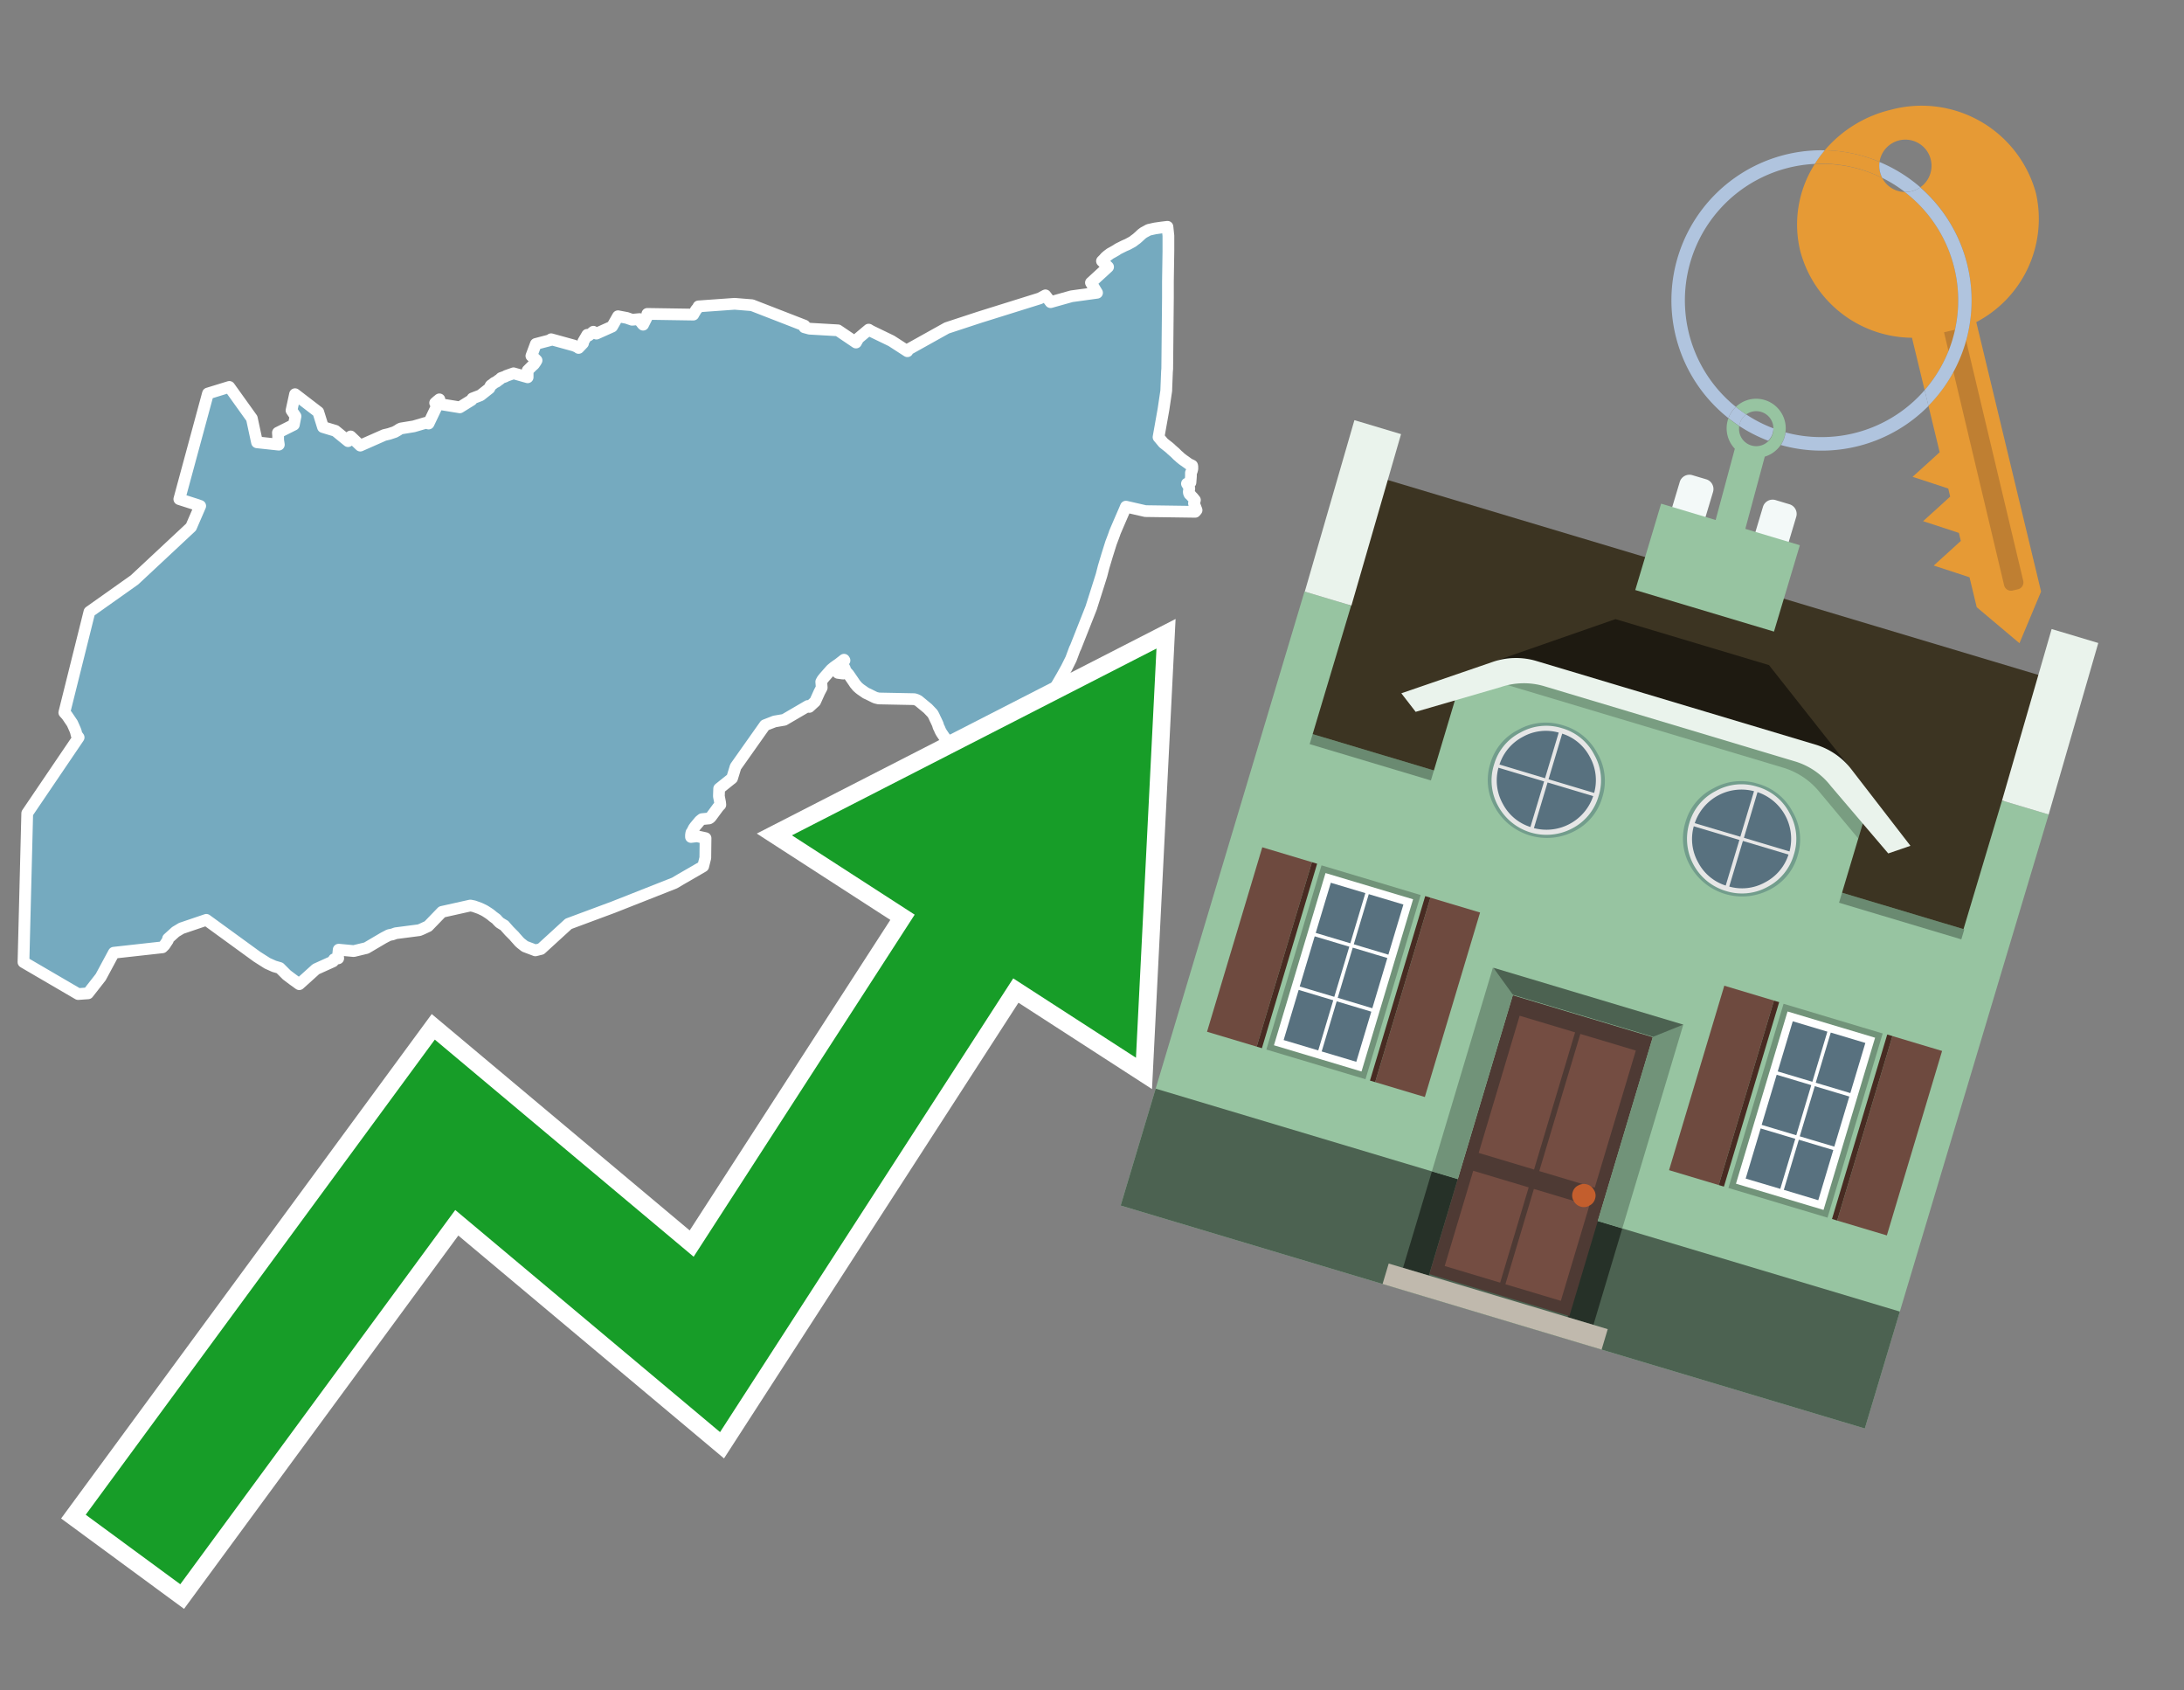 <svg id="Text" xmlns="http://www.w3.org/2000/svg" width="93.05" height="72" viewBox="0 0 93.05 72"><rect x="0" y="0" width="93.05" height="72" fill="#808080" stroke="none"/><polygon points="9.77,16.48 10.73,17.82 10.95,18.84 11.88,18.94 11.85,18.74 11.85,18.66 11.85,18.56 11.84,18.43 12.52,18.09 12.59,17.73 12.42,17.48 12.57,16.79 13.56,17.55 13.76,18.19 14.29,18.35 14.83,18.79 14.94,18.59 15.35,18.98 16.37,18.53 16.58,18.48 16.82,18.4 16.96,18.32 17,18.29 17.08,18.25 17.63,18.16 18.14,18.01 18.26,18.04 18.57,17.39 18.6,17.32 18.61,17.27 18.54,17.16 18.59,17.12 18.62,17.09 18.72,17.01 18.73,17.21 19.59,17.35 20.09,17.04 20.13,16.97 20.47,16.84 20.85,16.54 20.9,16.43 20.93,16.4 20.98,16.37 21.05,16.31 21.11,16.28 21.17,16.25 21.21,16.21 21.29,16.16 21.32,16.13 21.35,16.1 21.52,16.04 21.57,16.01 21.88,15.9 22.48,16.07 22.48,15.78 22.68,15.58 22.75,15.52 22.82,15.42 22.86,15.35 22.78,15.27 22.64,15.16 22.83,14.65 23.44,14.49 23.48,14.45 24.46,14.72 24.53,14.75 24.62,14.79 24.65,14.82 24.84,14.62 24.85,14.55 25.02,14.26 25.08,14.29 25.28,14.13 25.32,14.16 25.41,14.21 26.08,13.91 26.33,13.47 26.7,13.54 26.93,13.62 27.25,13.59 27.26,13.67 27.31,13.72 27.34,13.76 27.37,13.8 27.4,13.83 27.6,13.43 27.58,13.37 29.54,13.4 29.57,13.34 29.59,13.31 29.61,13.28 29.63,13.24 29.65,13.21 29.67,13.18 29.7,13.15 29.72,13.12 29.75,13.08 29.76,13.05 31.3,12.94 32.04,13 34.28,13.87 34.27,13.94 34.49,14 35.7,14.07 36.47,14.59 36.57,14.41 37.01,14.04 37.11,14.1 37.98,14.52 38.66,14.96 38.69,14.89 40.34,13.97 41.74,13.51 44.3,12.71 44.54,12.58 44.76,12.87 45.65,12.62 46.74,12.47 46.48,12.04 47.21,11.37 46.95,11.12 47.03,11.04 47.1,10.96 47.18,10.89 47.3,10.8 47.41,10.74 47.55,10.66 47.64,10.6 47.9,10.47 48.04,10.41 48.17,10.34 48.26,10.29 48.35,10.22 48.42,10.17 48.5,10.1 48.64,9.97 48.72,9.91 48.83,9.85 48.94,9.79 49.21,9.73 49.49,9.69 49.74,9.66 49.78,10.04 49.78,10.69 49.76,12 49.76,12.67 49.73,15.71 49.72,15.83 49.69,16.58 49.69,16.63 49.68,16.7 49.57,17.44 49.36,18.62 49.42,18.69 49.57,18.87 49.8,19.05 49.87,19.11 49.91,19.15 49.99,19.22 50.06,19.28 50.18,19.4 50.23,19.44 50.27,19.48 50.33,19.53 50.42,19.6 50.48,19.64 50.66,19.77 50.73,19.8 50.79,19.83 50.8,19.86 50.8,19.9 50.8,19.95 50.8,19.98 50.79,20.01 50.78,20.05 50.77,20.08 50.74,20.14 50.74,20.24 50.74,20.29 50.72,20.55 50.57,20.6 50.63,20.7 50.65,20.73 50.66,20.77 50.67,20.81 50.66,20.88 50.65,20.93 50.65,20.97 50.66,21.01 50.68,21.05 50.73,21.09 50.76,21.13 50.82,21.19 50.91,21.3 50.9,21.34 50.88,21.39 50.87,21.44 50.98,21.73 50.92,21.8 48.8,21.77 47.97,21.58 47.92,21.7 47.66,22.3 47.54,22.58 47.49,22.7 47.48,22.74 47.46,22.79 47.45,22.82 47.36,23.06 47.34,23.11 47.33,23.14 47.17,23.65 47.02,24.15 46.93,24.5 46.82,24.85 46.49,25.89 45.83,27.56 45.79,27.64 45.63,28.07 45.44,28.45 45.24,28.81 44.89,29.41 44.74,29.65 44.54,29.96 44.44,29.93 44.24,30.23 44.22,30.27 43.97,30.6 43.85,30.76 43.22,31.57 43.16,31.64 42.79,31.96 42.85,31.9 42.8,31.86 42.48,32.18 42.36,32.29 42.04,32.54 41.98,32.58 41.82,32.5 41.81,32.47 41.83,32.41 41.88,32.37 41.93,32.33 42,32.26 42.09,32.21 42.19,32.14 42.25,32.07 42.28,32.04 42.3,31.81 42.2,31.76 42.06,31.73 40.34,31.53 40.28,31.46 40.19,31.33 40.11,31.21 40.06,31.12 40.02,31.02 39.99,30.97 39.95,30.84 39.88,30.69 39.85,30.63 39.8,30.52 39.76,30.44 39.73,30.39 39.53,30.18 39.36,30.04 39.13,29.85 39.05,29.81 38.96,29.78 37.44,29.75 37.31,29.72 37.24,29.69 37,29.57 36.89,29.52 36.79,29.45 36.66,29.36 36.61,29.32 36.52,29.24 36.49,29.2 36.43,29.13 36.39,29.07 36.35,29.01 36.15,28.72 36.06,28.62 35.92,28.69 35.7,28.66 36.01,28.55 36,28.49 35.93,28.36 35.87,28.24 35.95,28.16 35.98,28.13 35.96,28.1 35.73,28.28 35.67,28.32 35.53,28.42 35.41,28.52 35.12,28.85 35.04,28.95 34.99,29.04 35.01,29.29 34.91,29.48 34.73,29.88 34.48,30.11 34.42,30.07 33.41,30.66 33,30.73 32.59,30.89 31.34,32.66 31.19,33.15 30.64,33.59 30.63,33.87 30.63,33.92 30.67,34.13 30.68,34.18 30.69,34.28 30.64,34.33 30.59,34.39 30.31,34.77 30.26,34.83 30.21,34.86 29.91,34.89 29.87,34.92 29.81,34.97 29.61,35.21 29.56,35.28 29.52,35.36 29.49,35.42 29.46,35.46 29.45,35.5 29.44,35.57 29.44,35.65 29.7,35.62 30.06,35.7 30.05,36.54 29.96,36.9 29.6,37.11 29.01,37.45 28.74,37.61 26.13,38.64 24.22,39.35 23.05,40.42 22.81,40.48 22.36,40.31 22.26,40.23 22.22,40.2 22.16,40.15 22.11,40.1 22.04,40.02 21.95,39.92 21.91,39.87 21.76,39.72 21.7,39.66 21.54,39.48 21.49,39.42 21.42,39.38 21.29,39.3 21.25,39.26 21.2,39.21 21.15,39.15 21.11,39.12 21,39.04 20.93,38.98 20.89,38.95 20.82,38.9 20.68,38.81 20.61,38.77 20.44,38.69 20.19,38.6 20.04,38.57 18.83,38.84 18.24,39.45 18.11,39.51 17.96,39.58 17.86,39.62 16.86,39.75 16.72,39.8 16.57,39.83 16.34,39.95 15.61,40.38 15.07,40.51 14.43,40.45 14.4,40.72 14.41,40.82 14.23,40.86 14.19,40.95 13.46,41.28 13.04,41.66 12.75,41.92 12.5,41.74 12.22,41.53 11.92,41.23 11.68,41.16 11.39,41.03 10.95,40.75 8.79,39.18 7.73,39.54 7.48,39.69 7.16,39.98 7.15,40.05 7.01,40.26 6.92,40.35 4.85,40.58 4.29,41.62 3.75,42.31 3.33,42.34 1,40.98 1.16,34.64 3.35,31.41 3.26,31.29 3.25,31.24 3.23,31.16 3.2,31.08 3.08,30.81 2.85,30.47 2.74,30.35 3.81,26.06 5.73,24.7 8.14,22.45 8.53,21.55 8.39,21.5 7.64,21.26 8.86,16.76 " fill="#75aabf" stroke="#fff" stroke-linejoin="round" stroke-width="0.5"/><polygon points="49.272 27.624 33.741 35.58 38.97 38.959 29.553 53.529 18.525 44.281 3.652 64.518 7.681 67.479 19.396 51.538 30.678 60.999 43.169 41.673 48.398 45.053 49.272 27.624" fill="none" stroke="#fff" stroke-miterlimit="10" stroke-width="1.5"/><polygon points="49.272 27.624 33.741 35.58 38.97 38.959 29.553 53.529 18.525 44.281 3.652 64.518 7.681 67.479 19.396 51.538 30.678 60.999 43.169 41.673 48.398 45.053 49.272 27.624" fill="#179d28"/><path d="M80.19,7.577a1.16,1.16,0,0,1-.094-.251,1.114,1.114,0,0,1-.018-.429A6.367,6.367,0,0,0,77.743,6.4a5.269,5.269,0,0,0-.423.577c.1,0,.192-.007.288-.007A5.794,5.794,0,0,1,80.19,7.577Z" fill="#e69a35"/><path d="M77.608,6.4A6.394,6.394,0,0,0,73.64,17.81a1.26,1.26,0,0,1,.317-.48A5.821,5.821,0,0,1,77.32,6.981a5.269,5.269,0,0,1,.423-.577Z" fill="#b0c4de"/><path d="M84.2,13.72a4.962,4.962,0,0,0,2.545-5.48,5.047,5.047,0,0,0-6.179-3.566A5.322,5.322,0,0,0,77.743,6.4a6.367,6.367,0,0,1,2.335.493,1.114,1.114,0,1,1,1.736,1.084,6.392,6.392,0,0,1,.347,9.3l.479,1.985-.438.4-.716.648.92.3.6.2.082.341-.438.4-.716.648.92.3.605.2.082.341-.438.4-.716.649.92.3.605.2.307,1.274,1.821,1.534.921-2.2Z" fill="#e69a35"/><path d="M81.154,8.179a1.115,1.115,0,0,1-.964-.6,5.794,5.794,0,0,0-2.582-.6c-.1,0-.192,0-.288.007a4.783,4.783,0,0,0-.625,3.685,4.962,4.962,0,0,0,4.765,3.715L82,16.617a5.82,5.82,0,0,0-.846-8.438Z" fill="#e69a35"/><path d="M74.1,18.142a6.386,6.386,0,0,0,1.232.63.73.73,0,0,0,.224-.527h0a5.783,5.783,0,0,1-1.159-.593A.733.733,0,0,0,74.1,18.142Z" fill="#b0c4de"/><path d="M74.4,17.652q-.228-.152-.44-.322a1.26,1.26,0,0,0-.317.48c.148.117.3.228.46.332A.733.733,0,0,1,74.4,17.652Z" fill="#b0c4de"/><path d="M74.824,16.984a1.257,1.257,0,0,0-.867.346c.141.114.288.222.44.322a.731.731,0,0,1,1.159.593h0a.732.732,0,1,1-1.463,0,.7.7,0,0,1,.007-.1c-.158-.1-.312-.215-.46-.332a1.258,1.258,0,0,0,.273,1.3l-.979,3.635,1.275.341.98-3.639a1.266,1.266,0,0,0,.681-.5,1.249,1.249,0,0,0,.2-.538,1.328,1.328,0,0,0,.012-.168A1.262,1.262,0,0,0,74.824,16.984Z" fill="#97c4a1"/><path d="M85.974,25.1l-.226.053a.3.3,0,0,1-.362-.223l-2.56-10.777.81-.193L86.2,24.736A.3.3,0,0,1,85.974,25.1Z" fill="#bf7f32"/><path d="M80.1,7.326a1.16,1.16,0,0,0,.094.251,5.833,5.833,0,0,1,.964.6,1.137,1.137,0,0,0,.287-.031,1.108,1.108,0,0,0,.373-.167A6.371,6.371,0,0,0,80.078,6.9,1.114,1.114,0,0,0,80.1,7.326Z" fill="#b0c4de"/><path d="M77.608,18.618a5.836,5.836,0,0,1-1.534-.2,1.24,1.24,0,0,1-.2.537,6.4,6.4,0,0,0,6.291-1.666L82,16.617A5.807,5.807,0,0,1,77.608,18.618Z" fill="#b0c4de"/><path d="M81.814,7.981a1.108,1.108,0,0,1-.373.167,1.137,1.137,0,0,1-.287.031A5.82,5.82,0,0,1,82,16.617l.161.667a6.392,6.392,0,0,0-.347-9.3Z" fill="#b0c4de"/><polygon points="83.79 39.753 55.78 31.364 58.988 20.404 86.964 28.783 83.79 39.753 83.79 39.753" fill="#3c3422" fill-rule="evenodd"/><polygon points="81.705 53.32 87.284 34.692 85.297 34.097 83.656 39.575 55.926 31.269 57.567 25.791 55.579 25.196 47.746 51.348 79.451 60.844 81.705 53.32" fill="#97c4a1" fill-rule="evenodd"/><rect x="69.522" y="21.148" width="0.444" height="28.983" transform="translate(15.592 92.226) rotate(-73.326)" opacity="0.3"/><polygon points="87.284 34.692 85.297 34.097 87.411 26.793 89.398 27.388 87.284 34.692 87.284 34.692" fill="#eaf3ec" fill-rule="evenodd"/><polygon points="57.578 25.794 55.591 25.199 57.705 17.896 59.692 18.491 57.578 25.794 57.578 25.794" fill="#eaf3ec" fill-rule="evenodd"/><polygon points="79.451 60.844 80.943 55.865 49.238 46.369 47.747 51.348 79.451 60.844 79.451 60.844" fill="#4c6251" fill-rule="evenodd"/><path d="M71.566,20.528l-.522,1.743,1.418.425.523-1.744a.432.432,0,0,0-.289-.536l-.593-.177A.431.431,0,0,0,71.566,20.528Z" fill="#f3f9f8" fill-rule="evenodd"/><path d="M75.111,21.589l-.522,1.743,1.418.425.522-1.743a.43.43,0,0,0-.289-.536l-.593-.178A.43.43,0,0,0,75.111,21.589Z" fill="#f3f9f8" fill-rule="evenodd"/><polygon points="75.368 28.329 68.829 26.37 63.807 28.121 78.733 32.591 75.368 28.329" fill="#1e1a11"/><polygon points="78.248 32.422 64.442 28.287 62.236 28.998 60.064 36.247 77.453 41.455 79.651 34.116 78.248 32.422" fill="#97c4a1"/><path d="M77.74,32.516S65.088,28.725,65,28.7l-.938.43,11.892,3.562a3.175,3.175,0,0,1,1.532,1l1.685,2.02.327-1.09Z" fill-rule="evenodd" opacity="0.2"/><path d="M77.35,31.716,65.458,28.154a3.041,3.041,0,0,0-1.854.037l-3.9,1.339.611.79,3.626-1.054a3.045,3.045,0,0,1,1.855-.037l10.673,3.2A3.028,3.028,0,0,1,78,33.477l2.45,2.874.945-.325-2.518-3.26A3.036,3.036,0,0,0,77.35,31.716Z" fill="#eaf3ec"/><polygon points="76.683 23.223 70.773 21.453 69.671 25.132 75.581 26.902 76.683 23.223 76.683 23.223" fill="#97c4a1" fill-rule="evenodd"/><g id="Symbol_9_0_Layer2_0_MEMBER_8_MEMBER_21_MEMBER_0_FILL" data-name="Symbol 9 0 Layer2 0 MEMBER 8 MEMBER 21 MEMBER 0 FILL"><path d="M66.584,30.892a2.39,2.39,0,0,0-1.891.189,2.317,2.317,0,0,0-1.2,1.448A2.345,2.345,0,0,0,63.7,34.4a2.528,2.528,0,0,0,3.367,1.008,2.339,2.339,0,0,0,1.2-1.447,2.313,2.313,0,0,0-.208-1.87A2.394,2.394,0,0,0,66.584,30.892Z" fill="#729d8c"/></g><g id="Symbol_9_0_Layer2_0_MEMBER_8_MEMBER_21_MEMBER_1_FILL" data-name="Symbol 9 0 Layer2 0 MEMBER 8 MEMBER 21 MEMBER 1 FILL"><path d="M66.547,31.016a2.241,2.241,0,0,0-1.769.185,2.213,2.213,0,0,0-1.127,1.376,2.239,2.239,0,0,0,.185,1.768,2.341,2.341,0,0,0,3.145.942,2.234,2.234,0,0,0,1.126-1.376,2.207,2.207,0,0,0-.185-1.768A2.237,2.237,0,0,0,66.547,31.016Z" fill="#e6e6e6"/></g><g id="Symbol_9_0_Layer2_0_MEMBER_8_MEMBER_21_MEMBER_2_MEMBER_0_FILL" data-name="Symbol 9 0 Layer2 0 MEMBER 8 MEMBER 21 MEMBER 2 MEMBER 0 FILL"><path d="M65.787,33.284,63.843,32.7a2.036,2.036,0,0,0,.186,1.539,2.015,2.015,0,0,0,1.175.986Z" fill="#58717f"/></g><g id="Symbol_9_0_Layer2_0_MEMBER_8_MEMBER_21_MEMBER_2_MEMBER_1_FILL" data-name="Symbol 9 0 Layer2 0 MEMBER 8 MEMBER 21 MEMBER 2 MEMBER 1 FILL"><path d="M65.827,33.148l.582-1.944a2.01,2.01,0,0,0-1.523.178,2.037,2.037,0,0,0-1,1.183Z" fill="#58717f"/></g><g id="Symbol_9_0_Layer2_0_MEMBER_8_MEMBER_21_MEMBER_2_MEMBER_2_FILL" data-name="Symbol 9 0 Layer2 0 MEMBER 8 MEMBER 21 MEMBER 2 MEMBER 2 FILL"><path d="M67.878,33.91l-1.943-.582-.582,1.944a2.1,2.1,0,0,0,2.525-1.362Z" fill="#58717f"/></g><g id="Symbol_9_0_Layer2_0_MEMBER_8_MEMBER_21_MEMBER_2_MEMBER_3_FILL" data-name="Symbol 9 0 Layer2 0 MEMBER 8 MEMBER 21 MEMBER 2 MEMBER 3 FILL"><path d="M66.558,31.249l-.582,1.943,1.943.582a2.031,2.031,0,0,0-.186-1.539A2.009,2.009,0,0,0,66.558,31.249Z" fill="#58717f"/></g><g id="Symbol_9_0_Layer2_0_MEMBER_8_MEMBER_21_MEMBER_0_FILL-2" data-name="Symbol 9 0 Layer2 0 MEMBER 8 MEMBER 21 MEMBER 0 FILL"><path d="M74.9,33.384a2.4,2.4,0,0,0-1.891.189,2.316,2.316,0,0,0-1.2,1.448,2.341,2.341,0,0,0,.209,1.87A2.527,2.527,0,0,0,75.387,37.9a2.345,2.345,0,0,0,1.2-1.447,2.314,2.314,0,0,0-.209-1.87A2.389,2.389,0,0,0,74.9,33.384Z" fill="#729d8c"/></g><g id="Symbol_9_0_Layer2_0_MEMBER_8_MEMBER_21_MEMBER_1_FILL-2" data-name="Symbol 9 0 Layer2 0 MEMBER 8 MEMBER 21 MEMBER 1 FILL"><path d="M74.867,33.508a2.239,2.239,0,0,0-1.768.185,2.21,2.21,0,0,0-1.127,1.376,2.316,2.316,0,0,0,1.564,2.883,2.261,2.261,0,0,0,1.765-.173A2.237,2.237,0,0,0,76.428,36.4a2.209,2.209,0,0,0-.185-1.769A2.239,2.239,0,0,0,74.867,33.508Z" fill="#e6e6e6"/></g><g id="Symbol_9_0_Layer2_0_MEMBER_8_MEMBER_21_MEMBER_2_MEMBER_0_FILL-2" data-name="Symbol 9 0 Layer2 0 MEMBER 8 MEMBER 21 MEMBER 2 MEMBER 0 FILL"><path d="M74.107,35.776l-1.943-.582a2.031,2.031,0,0,0,.186,1.539,2.009,2.009,0,0,0,1.175.986Z" fill="#58717f"/></g><g id="Symbol_9_0_Layer2_0_MEMBER_8_MEMBER_21_MEMBER_2_MEMBER_1_FILL-2" data-name="Symbol 9 0 Layer2 0 MEMBER 8 MEMBER 21 MEMBER 2 MEMBER 1 FILL"><path d="M74.148,35.64,74.73,33.7a2.1,2.1,0,0,0-2.525,1.362Z" fill="#58717f"/></g><g id="Symbol_9_0_Layer2_0_MEMBER_8_MEMBER_21_MEMBER_2_MEMBER_2_FILL-2" data-name="Symbol 9 0 Layer2 0 MEMBER 8 MEMBER 21 MEMBER 2 MEMBER 2 FILL"><path d="M76.2,36.4l-1.943-.582-.582,1.944a2.015,2.015,0,0,0,1.523-.178A2.036,2.036,0,0,0,76.2,36.4Z" fill="#58717f"/></g><g id="Symbol_9_0_Layer2_0_MEMBER_8_MEMBER_21_MEMBER_2_MEMBER_3_FILL-2" data-name="Symbol 9 0 Layer2 0 MEMBER 8 MEMBER 21 MEMBER 2 MEMBER 3 FILL"><path d="M74.879,33.741,74.3,35.684l1.943.582a2.1,2.1,0,0,0-1.361-2.525Z" fill="#58717f"/></g><polygon points="51.426 43.946 53.542 44.58 55.896 36.723 53.78 36.089 51.426 43.946 51.426 43.946" fill="#6e4a3f" fill-rule="evenodd"/><polygon points="53.542 44.58 53.764 44.647 56.117 36.789 55.896 36.723 53.542 44.58 53.542 44.58" fill="#482b22" fill-rule="evenodd"/><polygon points="60.706 46.726 58.59 46.092 60.943 38.235 63.059 38.868 60.706 46.726 60.706 46.726" fill="#6e4a3f" fill-rule="evenodd"/><polygon points="58.59 46.092 58.368 46.026 60.722 38.168 60.943 38.235 58.59 46.092 58.59 46.092" fill="#482b22" fill-rule="evenodd"/><rect x="53.146" y="39.209" width="8.19" height="4.408" transform="translate(1.145 84.365) rotate(-73.326)" fill="#719379"/><polygon points="60.205 38.304 56.474 37.187 54.277 44.522 58.008 45.639 60.205 38.304 60.205 38.304" fill="#fff" fill-rule="evenodd"/><path d="M59.792,38.527l-.64,2.136-1.474-.442.639-2.135,1.475.441Zm-1.621-.485-.64,2.136-1.474-.442L56.7,37.6l1.474.442Zm-2.158,1.84,1.475.441-.64,2.136-1.474-.441.639-2.136Zm-.683,2.282,1.474.441-.639,2.136L54.69,44.3l.64-2.135Zm.981,2.621.639-2.136,1.475.442-.64,2.135-1.474-.441Zm2.158-1.84L56.994,42.5l.64-2.136,1.474.442-.639,2.136Z" fill="#58717f" fill-rule="evenodd"/><polygon points="80.39 52.621 78.274 51.988 80.628 44.13 82.743 44.764 80.39 52.621 80.39 52.621" fill="#6e4a3f" fill-rule="evenodd"/><polygon points="78.274 51.988 78.053 51.921 80.406 44.064 80.628 44.13 78.274 51.988 78.274 51.988" fill="#482b22" fill-rule="evenodd"/><polygon points="71.111 49.842 73.227 50.476 75.58 42.619 73.464 41.985 71.111 49.842 71.111 49.842" fill="#6e4a3f" fill-rule="evenodd"/><polygon points="73.227 50.476 73.448 50.542 75.802 42.685 75.58 42.619 73.227 50.476 73.227 50.476" fill="#482b22" fill-rule="evenodd"/><rect x="72.83" y="45.105" width="8.19" height="4.408" transform="translate(9.534 107.426) rotate(-73.326)" fill="#719379"/><polygon points="76.159 43.083 79.889 44.2 77.692 51.535 73.962 50.418 76.159 43.083 76.159 43.083" fill="#fff" fill-rule="evenodd"/><path d="M76.381,43.5l1.475.442-.64,2.135-1.475-.441.64-2.136ZM78,43.981l1.474.442-.64,2.136-1.474-.442L78,43.981Zm.791,2.724-.64,2.135L76.679,48.4l.64-2.136,1.474.442Zm-.684,2.282-.639,2.135L76,50.68l.64-2.135,1.474.442Zm-2.26,1.65L74.375,50.2l.639-2.135,1.475.441-.64,2.136Zm-.791-2.724.64-2.135,1.474.441-.639,2.136-1.475-.442Z" fill="#58717f" fill-rule="evenodd"/><polygon points="67.888 56.431 69.118 52.323 68.019 51.994 66.789 56.102 67.888 56.431 67.888 56.431" fill="#263128" fill-rule="evenodd"/><polygon points="60.877 54.331 62.108 50.223 61.007 49.894 59.776 54.002 60.877 54.331 60.877 54.331" fill="#263128" fill-rule="evenodd"/><g id="Symbol_9_0_Layer2_0_MEMBER_8_MEMBER_12_MEMBER_0_FILL" data-name="Symbol 9 0 Layer2 0 MEMBER 8 MEMBER 12 MEMBER 0 FILL"><path d="M70.418,44.178l-5.965-1.786L60.9,54.27l5.964,1.786Z" fill="#4e3a34"/></g><g id="Symbol_9_0_Layer2_0_MEMBER_8_MEMBER_12_MEMBER_1_MEMBER_0_FILL" data-name="Symbol 9 0 Layer2 0 MEMBER 8 MEMBER 12 MEMBER 1 MEMBER 0 FILL"><path d="M65.358,49.815l1.75-5.843-2.363-.708L63,49.107Z" fill="#744d42"/></g><g id="Symbol_9_0_Layer2_0_MEMBER_8_MEMBER_12_MEMBER_1_MEMBER_1_FILL" data-name="Symbol 9 0 Layer2 0 MEMBER 8 MEMBER 12 MEMBER 1 MEMBER 1 FILL"><path d="M67.331,44.039l-1.75,5.842,2.364.708,1.75-5.842Z" fill="#744d42"/></g><g id="Symbol_9_0_Layer2_0_MEMBER_8_MEMBER_12_MEMBER_2_MEMBER_0_FILL" data-name="Symbol 9 0 Layer2 0 MEMBER 8 MEMBER 12 MEMBER 2 MEMBER 0 FILL"><path d="M63.915,54.633l1.215-4.058-2.363-.707-1.215,4.057Z" fill="#744d42"/></g><g id="Symbol_9_0_Layer2_0_MEMBER_8_MEMBER_12_MEMBER_2_MEMBER_1_FILL" data-name="Symbol 9 0 Layer2 0 MEMBER 8 MEMBER 12 MEMBER 2 MEMBER 1 FILL"><path d="M66.5,55.407l1.215-4.057-2.363-.708L64.138,54.7Z" fill="#744d42"/></g><g id="Symbol_9_0_Layer2_0_MEMBER_8_MEMBER_13_FILL" data-name="Symbol 9 0 Layer2 0 MEMBER 8 MEMBER 13 FILL"><path d="M67.959,51.058a.439.439,0,0,0-.045-.367.487.487,0,0,0-.669-.2.445.445,0,0,0-.239.282.457.457,0,0,0,.041.378.481.481,0,0,0,.293.242.459.459,0,0,0,.377-.042A.453.453,0,0,0,67.959,51.058Z" fill="#c35e2d"/></g><g id="Symbol_9_0_Layer2_0_MEMBER_8_MEMBER_14_FILL" data-name="Symbol 9 0 Layer2 0 MEMBER 8 MEMBER 14 FILL"><path d="M64.557,42.047l-.951-.833-2.6,8.68,1.1.329Z" fill="#719379"/></g><g id="Symbol_9_0_Layer2_0_MEMBER_8_MEMBER_15_FILL" data-name="Symbol 9 0 Layer2 0 MEMBER 8 MEMBER 15 FILL"><path d="M71.718,43.643l-1.2.19L68.072,52.01l1.046.313Z" fill="#719379"/></g><g id="Symbol_9_0_Layer2_0_MEMBER_8_MEMBER_16_FILL" data-name="Symbol 9 0 Layer2 0 MEMBER 8 MEMBER 16 FILL"><path d="M63.627,41.22l.836,1.156,5.961,1.786,1.294-.519Z" fill="#4c6251"/></g><polygon points="58.905 54.69 59.166 53.819 68.498 56.614 68.237 57.485 58.905 54.69 58.905 54.69" fill="#c0b9ad" fill-rule="evenodd"/></svg>